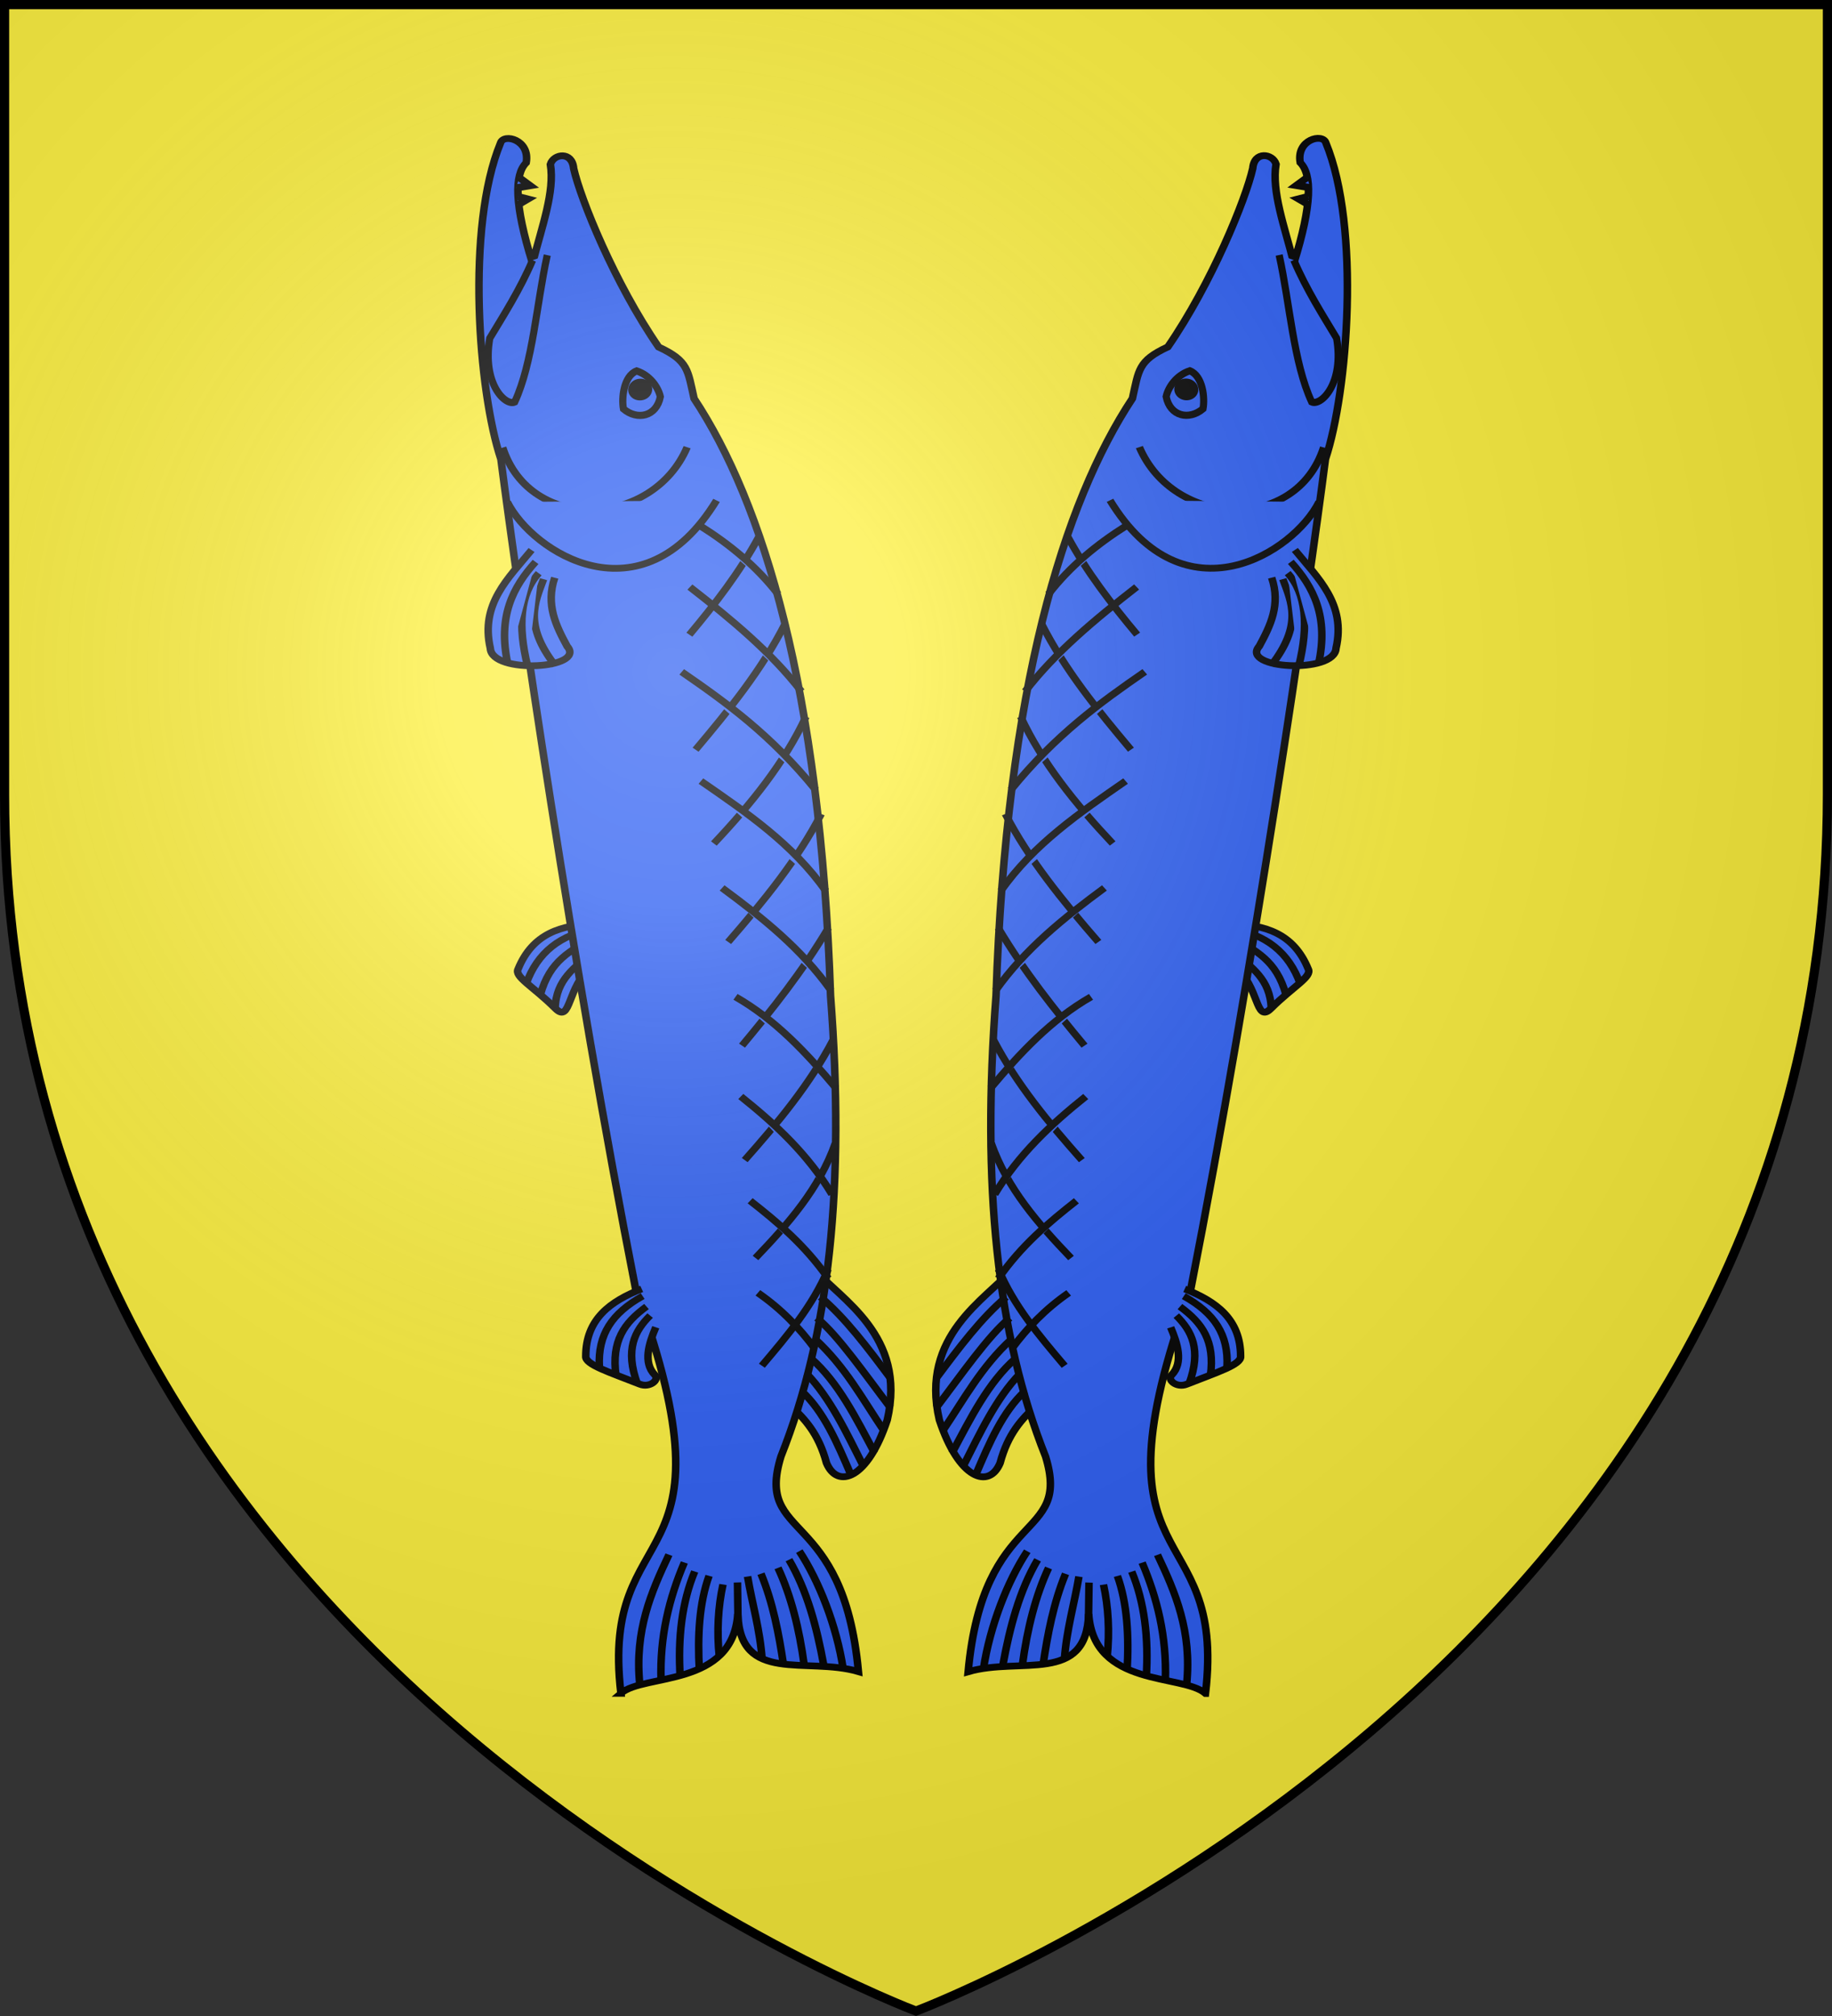 <?xml version="1.0" encoding="UTF-8" standalone="no"?><svg height="660" viewBox="-300 -300 600 660" width="600" xmlns="http://www.w3.org/2000/svg" xmlns:xlink="http://www.w3.org/1999/xlink"><rect x="-300" y="-300" width="600" height="660" fill="#333333" stroke="none"/><defs><radialGradient id="a" cx="-80" cy="-80" gradientUnits="userSpaceOnUse" r="405"><stop offset="0" stop-color="#fff" stop-opacity=".31"/><stop offset=".19" stop-color="#fff" stop-opacity=".25"/><stop offset=".6" stop-color="#6b6b6b" stop-opacity=".125"/><stop offset="1" stop-opacity=".125"/></radialGradient><path id="b" d="m-298.5-298.5h597v258.5c0 286.2-298.5 398.39-298.5 398.39s-298.5-112.19-298.5-398.39z"/></defs><use fill="#fcef3c" height="100%" width="100%" xlink:href="#b"/><g transform="matrix(.125 1.533 -1.533 .125 232.502 -658.612)"><g id="c" transform="matrix(.76 -.026 .026 .76 89.04 98.8)"><g fill="#2b5df2" stroke="#000" stroke-width="2.337" transform="matrix(.565 -.647 .583 .627 123.897 191.623)"><path d="m380.07 372.464c6.417.983 12.946 2.304 21.213 8.839 8.38 5.094 13.771-3.216 6.01-22.981-13.086-26.591-37.444-23.964-50.205-27.224" fill="#2b5df2" fill-rule="evenodd" stroke="#000" stroke-width="2.337"/><path d="m228.863 278.505c-8.005 6.342-13.469 13.981-9.495 26.434.635 2.879 7.362 1.893 17.7 3.76 7.322 1.323-1.991-8.175.085-18.373" fill="#2b5df2" fill-rule="evenodd" stroke="#000" stroke-width="2.337"/><path d="m224.561 307.533c-3.956-10.703-1.928-19.916 5.388-27.812" fill="#2b5df2" fill-rule="evenodd" stroke="#000" stroke-width="2.337"/><path d="m231.335 282.195c-2.585 8.055-5.992 14.346-.886 25.685" fill="#2b5df2" fill-rule="evenodd" stroke="#000" stroke-width="2.337"/><path d="m234.228 286.818c-.971 6.988-3.256 13.82 2.762 21.922" fill="#2b5df2" fill-rule="evenodd" stroke="#000" stroke-width="2.337"/><path d="m399 482c-44.161-45.392 7.042-52.252-82-112-84.551-75.746-178.485-167.783-210.329-199.941-19.871-14.007-58.078-56.26-67.314-85.578-1.337-3.214 6.694-6.458 10.612.587-.448 5.376 5.807 13.494 22.969 26.071-5.528-11.813-9.641-23.538-16.617-30.168-1.444-3.529 2.632-7.64 6.71-3.185 8.223 7.012 34.738 23.508 59.152 32.526 10.383-1.805 12.112.823 19.801 7.359 39.11 15.283 93.094 54.967 161.011 136.353 43.919 48.669 71.614 91.64 85.56 133.997 11.61 27.977 26.055 1.854 65.054 43.841-16.157 5.588-26.799 25.53-42.363 6.819 14.434 20.991-10.734 33.63-12.246 43.32z" fill="#2b5df2" fill-rule="evenodd" stroke="#000" stroke-width="2.337"/><path d="m412.75 440.5-8.25-10.25" fill="#2b5df2" fill-rule="evenodd" stroke="#000" stroke-width="2.337"/><path d="m381.5 435.5c3.549 13.5 7.549 27 20.25 40.5" fill="#2b5df2" fill-rule="evenodd" stroke="#000" stroke-width="2.337"/><path d="m387 434.75c3.774 12.377 9.494 24.538 19.25 36.25" fill="#2b5df2" fill-rule="evenodd" stroke="#000" stroke-width="2.337"/><path d="m391.5 435.25c3.285 10.5 9.715 21 19 31.5" fill="#2b5df2" fill-rule="evenodd" stroke="#000" stroke-width="2.337"/><path d="m396 433.75c3.327 9.167 9.769 18.333 17.75 27.5" fill="#2b5df2" fill-rule="evenodd" stroke="#000" stroke-width="2.337"/><path d="m401.311 433.5c3.555 6.977 8.367 13.833 14.439 20.25" fill="#2b5df2" fill-rule="evenodd" stroke="#000" stroke-width="2.337"/><path d="m405.75 426.75c6.418 6.079 14.498 12.171 21.25 19.75" fill="#2b5df2" fill-rule="evenodd" stroke="#000" stroke-width="2.337"/><path d="m408.5 423.5c9.136 5.629 17.184 12.891 25 20.5" fill="#2b5df2" fill-rule="evenodd" stroke="#000" stroke-width="2.337"/><path d="m411.5 418.75c9.083 5.08 18.167 12.422 27.25 21.5" fill="#2b5df2" fill-rule="evenodd" stroke="#000" stroke-width="2.337"/><path d="m412.5 414.5c11.117 4.983 21.207 13.046 31 22" fill="#2b5df2" fill-rule="evenodd" stroke="#000" stroke-width="2.337"/><path d="m413.25 410.25c11.156 4.355 25.259 13.315 36 23.75" fill="#2b5df2" fill-rule="evenodd" stroke="#000" stroke-width="2.337"/><path d="m364.5 367c-.039-12.833-.059-25.667-4-38.5" fill="#2b5df2" fill-rule="evenodd" stroke="#000" stroke-width="2.337"/><path d="m340 339c.897-15.333 1.166-30.667-4.5-46" fill="#2b5df2" fill-rule="evenodd" stroke="#000" stroke-width="2.337"/><path d="m316.5 314.5c.322-16.333.126-32.667-3.5-49" fill="#2b5df2" fill-rule="evenodd" stroke="#000" stroke-width="2.337"/><path d="m291.5 284c-.187-15.51-.684-31.175-3.5-48" fill="#2b5df2" fill-rule="evenodd" stroke="#000" stroke-width="2.337"/><path d="m266 258.5c.178-17.837-.226-35.48-4-52" fill="#2b5df2" fill-rule="evenodd" stroke="#000" stroke-width="2.337"/><path d="m241.5 234.5c.884-17.721.419-35.105-4-51.5" fill="#2b5df2" fill-rule="evenodd" stroke="#000" stroke-width="2.337"/><path d="m217 212.5c-.102-17-.47-34-4.5-51" fill="#2b5df2" fill-rule="evenodd" stroke="#000" stroke-width="2.337"/><path d="m191 182.5c-.118-13.167-.739-26.333-3.5-39.5" fill="#2b5df2" fill-rule="evenodd" stroke="#000" stroke-width="2.337"/><path d="m170.5 151c11.333-.471 22.667.478 34 4" fill="#2b5df2" fill-rule="evenodd" stroke="#000" stroke-width="2.337"/><path d="m181 169.5c17.159 1.024 34.157 2.53 50 7.5" fill="#2b5df2" fill-rule="evenodd" stroke="#000" stroke-width="2.337"/><path d="m197 194c17.653.024 35.613.433 58.5 7" fill="#2b5df2" fill-rule="evenodd" stroke="#000" stroke-width="2.337"/><path d="m225 220c18.167.055 36.333-.046 54.5 6.5" fill="#2b5df2" fill-rule="evenodd" stroke="#000" stroke-width="2.337"/><path d="m253 245c16.333.545 32.667 1.697 49 7.5" fill="#2b5df2" fill-rule="evenodd" stroke="#000" stroke-width="2.337"/><path d="m279.5 272c14.833-1.26 29.667 1.991 44.5 6" fill="#2b5df2" fill-rule="evenodd" stroke="#000" stroke-width="2.337"/><path d="m302 298c14.5 1.038 29 3.172 43.5 9.5" fill="#2b5df2" fill-rule="evenodd" stroke="#000" stroke-width="2.337"/><path d="m326.5 324.5c11.518.721 23.169 1.84 36 6.5" fill="#2b5df2" fill-rule="evenodd" stroke="#000" stroke-width="2.337"/><path d="m348 348c9.406.021 17.924 1.819 26 4.5" fill="#2b5df2" fill-rule="evenodd" stroke="#000" stroke-width="2.337"/><path d="m150.582 132.138c8.519 28.138-20.727 52.56-45.922 34.467" fill="#2b5df2" fill-rule="evenodd" stroke="#000" stroke-width="2.337"/><path d="m169.223 141.07c7.377 47.079-34.862 48.321-51.844 39.415" fill="#2b5df2" fill-rule="evenodd" stroke="#000" stroke-width="2.337"/><path d="m318.198 368.575c-5.173 9.168-7.569 18.534.354 28.638 1.57 2.449 9.316-.069 19.445-2.475 3.363-.799 3.996-4.956 1.768-5.303-5.695-1.087-8.26-7.696-9.899-13.081" fill="#2b5df2" fill-rule="evenodd" stroke="#000" stroke-width="2.337"/><path d="m324.208 397.566c-7.305-8.466-8.251-16.872-4.243-27.224" fill="#2b5df2" fill-rule="evenodd" stroke="#000" stroke-width="2.337"/><path d="m323.148 372.464c-2.084 8.603-1.507 15.792 7.071 24.395" fill="#2b5df2" fill-rule="evenodd" stroke="#000" stroke-width="2.337"/><path d="m325.976 374.232c-.614 6.953.861 13.906 11.314 20.86" fill="#2b5df2" fill-rule="evenodd" stroke="#000" stroke-width="2.337"/><path d="m133.643 188.97c.229 11.94-1.379 24.163 10.607 34.295 5.966 6.888 28.458-12.416 18.738-14.849-7.167-3.509-14.204-7.215-17.678-16.263" fill="#2b5df2" fill-rule="evenodd" stroke="#000" stroke-width="2.337"/><path d="m142.836 194.627c2.818 7.922 4.69 16.033 21.213 21.213" fill="#2b5df2" fill-rule="evenodd" stroke="#000" stroke-width="2.337"/><path d="m140.361 193.92c-.267 9.075 5.929 18.149 16.971 27.224" fill="#2b5df2" fill-rule="evenodd" stroke="#000" stroke-width="2.337"/><path d="m137.179 191.445c-.344 10.96 2.098 21.92 14.849 32.88" fill="#2b5df2" fill-rule="evenodd" stroke="#000" stroke-width="2.337"/><path d="m398.808 346.301c-11.739-3.868-23.476-7.732-34.295-8.839" fill="#2b5df2" fill-rule="evenodd" stroke="#000" stroke-width="2.337"/><path d="m405.526 354.433c-13.45-4.301-28.433-9.83-37.477-10.607" fill="#2b5df2" fill-rule="evenodd" stroke="#000" stroke-width="2.337"/><path d="m408.708 361.858c-11.917-4.517-23.108-10.122-36.77-12.021" fill="#2b5df2" fill-rule="evenodd" stroke="#000" stroke-width="2.337"/><path d="m411.183 369.636c-12.021-5.959-24.042-12.381-36.062-13.789" fill="#2b5df2" fill-rule="evenodd" stroke="#000" stroke-width="2.337"/><path d="m411.183 375.293c-11.314-5.878-22.627-12.245-33.941-14.496" fill="#2b5df2" fill-rule="evenodd" stroke="#000" stroke-width="2.337"/><path d="m409.768 379.889c-10.017-5.998-20.035-12.035-30.052-13.435" fill="#2b5df2" fill-rule="evenodd" stroke="#000" stroke-width="2.337"/><path d="m132.094 125.666a3.731 3.731 0 0 1 -3.718 3.731 3.731 3.731 0 0 1 -3.743-3.705 3.731 3.731 0 0 1 3.692-3.756 3.731 3.731 0 0 1 3.769 3.679" fill="#2b5df2" fill-rule="evenodd" stroke="none"/><path d="m132.094 125.666a3.731 3.731 0 0 1 -3.718 3.731 3.731 3.731 0 0 1 -3.743-3.705 3.731 3.731 0 0 1 3.692-3.756 3.731 3.731 0 0 1 3.769 3.679" fill="#2b5df2" fill-rule="evenodd" stroke="none"/></g><path d="m216.543 592.706 2.57-2.768.198 3.954" fill="#2b5df2" fill-rule="evenodd" stroke="#000" stroke-width="2" transform="translate(-10.914 -377.655)"/><path d="m221.809 593.586.989-2.57 1.384 3.164" fill="#2b5df2" fill-rule="evenodd" stroke="#000" stroke-width="2" transform="translate(-10.914 -377.655)"/><path d="m274.082 566.283c1.644-3.558 5.218-5.478 7.948-5.759 5.389 1.728 5.895 7.17 2.189 10.657-3.124.217-9.14-1.134-10.137-4.898z" fill="#2b5df2" fill-rule="evenodd" stroke="#000" stroke-width="2" transform="translate(-10.914 -377.655)"/><path d="m239.941 591.653c7.944 4.548 14.42 9.884 20.327 14.432 12.371 3.638 19.435-2.155 18.529-4.884-10.427-6.369-26.5-9.208-39.787-13.789" fill="#2b5df2" fill-rule="evenodd" stroke="#000" stroke-width="2" transform="translate(-10.914 -377.655)"/><path d="m71.91 327.839a3.206 3.195 0 0 1 -3.195 3.195 3.206 3.195 0 0 1 -3.217-3.174 3.206 3.195 0 0 1 3.173-3.217 3.206 3.195 0 0 1 3.239 3.151" fill-rule="evenodd" transform="matrix(.658 -.753 .681 .732 0 0)"/></g><use height="100%" transform="matrix(.987 .162 .162 -.986 -24.754 302.311)" width="100%" xlink:href="#c"/></g><use fill="url(#a)" xlink:href="#b"/><use fill="none" stroke="#000" stroke-width="3" xlink:href="#b"/></svg>